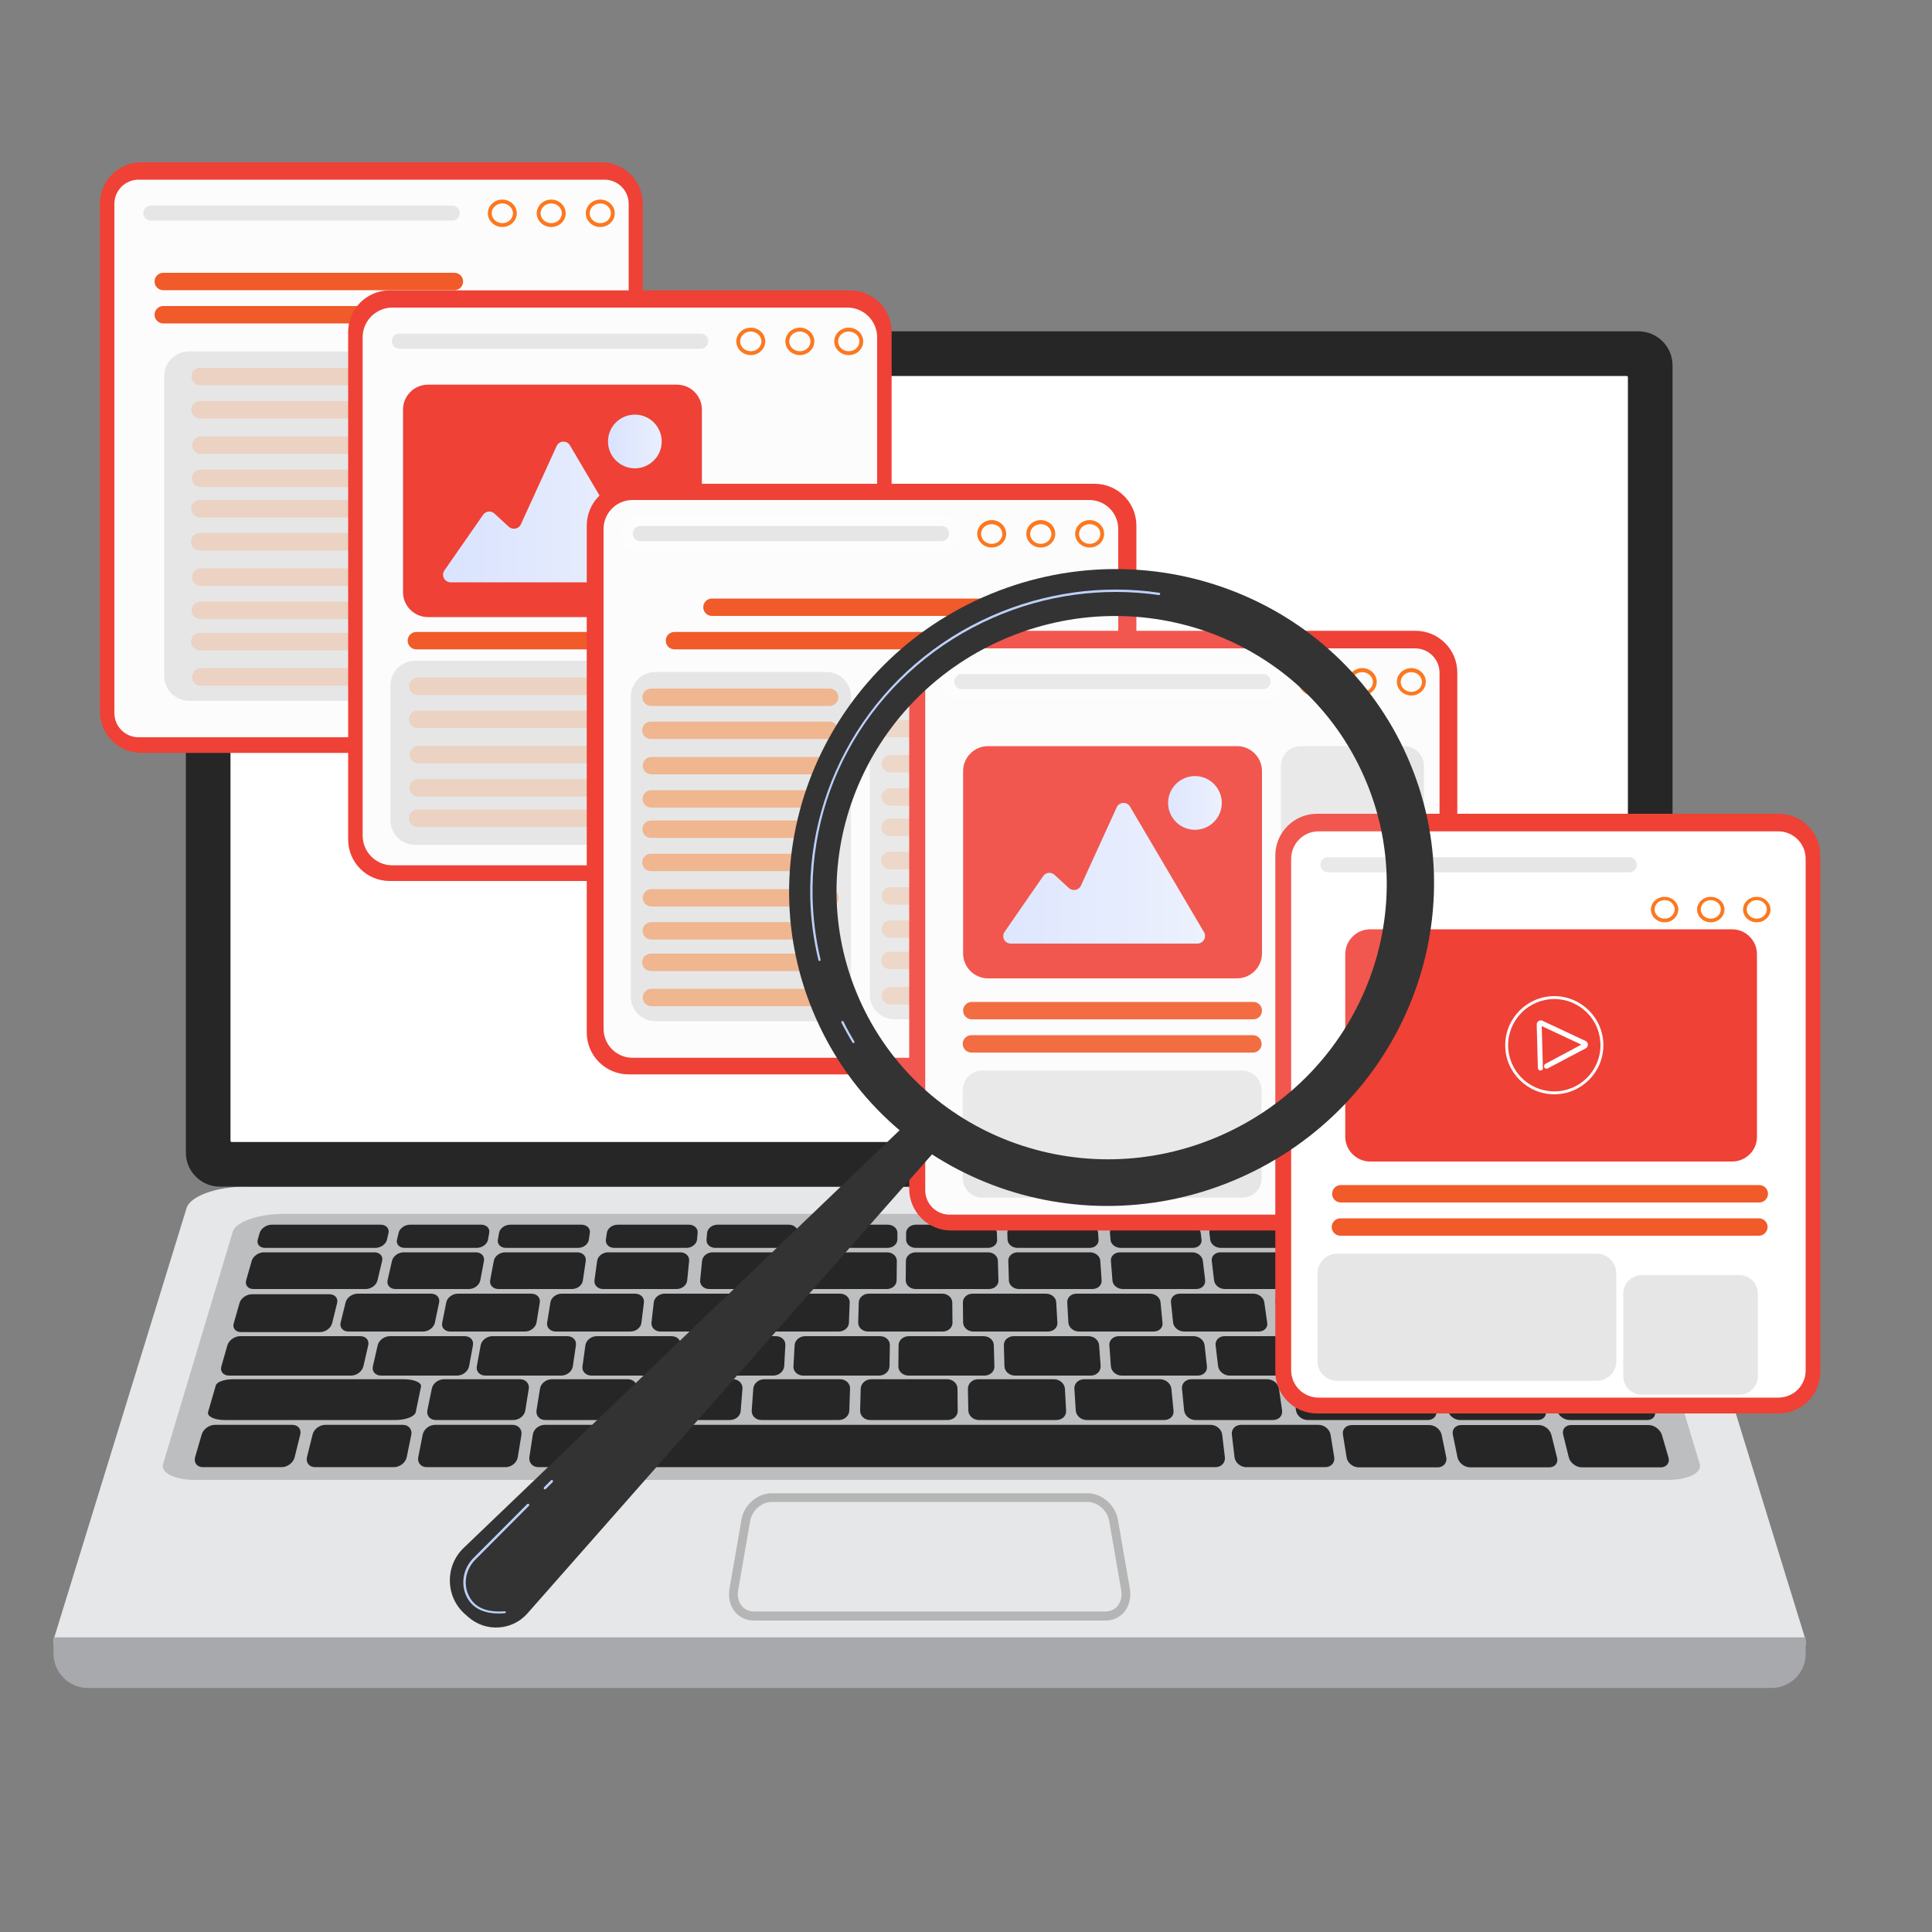 <svg width="792" height="792" viewBox="0 0 792 792" fill="none" xmlns="http://www.w3.org/2000/svg">
<rect x="0" y="0" width="792" height="792" fill="#808080" stroke="none"/>
<path d="M100.664 486.446C88.784 486.446 78.013 490.327 76.508 495.158L22.256 671.22C19.959 678.744 30.809 685.001 46.649 685.001L715.493 685.08C731.333 685.08 742.263 678.902 739.887 671.299L685.635 495.237C684.13 490.406 673.359 486.525 661.479 486.525H100.664V486.446Z" fill="#E6E7E8"/>
<path d="M95.435 504.9L66.844 600.177C65.735 603.741 71.675 606.672 79.991 606.672H683.654C691.97 606.672 697.831 603.741 696.801 600.177L667.972 504.821C666.784 500.861 657.518 497.613 647.38 497.613H116.027C105.89 497.692 96.623 500.86 95.435 504.9Z" fill="#BCBEC0"/>
<path d="M498.247 601.444H265.399C263.023 601.444 261.28 599.623 261.518 597.326L262.547 588.06C262.785 585.842 264.923 584.1 267.299 584.1H496.267C498.643 584.1 500.781 585.921 501.019 588.139L502.127 597.405C502.365 599.623 500.623 601.444 498.247 601.444Z" fill="#262626"/>
<path d="M543.229 601.444H510.916C508.54 601.444 506.322 599.623 506.085 597.326L504.976 588.06C504.738 585.842 506.401 584.1 508.777 584.1H540.536C542.912 584.1 545.051 585.921 545.447 588.139L546.952 597.405C547.268 599.623 545.685 601.444 543.229 601.444Z" fill="#262626"/>
<path d="M589.327 601.525H557.014C554.638 601.525 552.341 599.703 552.024 597.406L550.519 588.14C550.123 585.922 551.787 584.18 554.163 584.18H585.922C588.298 584.18 590.515 586.001 590.991 588.219L592.891 597.485C593.287 599.624 591.703 601.525 589.327 601.525Z" fill="#262626"/>
<path d="M635.022 601.525H602.709C600.333 601.525 597.957 599.703 597.481 597.406L595.581 588.14C595.105 585.922 596.689 584.18 598.986 584.18H630.745C633.121 584.18 635.418 586.001 635.973 588.219L638.269 597.485C638.903 599.624 637.477 601.525 635.022 601.525Z" fill="#262626"/>
<path d="M630.351 582.12H598.592C596.216 582.12 593.998 580.378 593.523 578.16L591.702 569.29C591.226 567.152 592.81 565.409 595.107 565.409H626.312C628.609 565.409 630.906 567.152 631.46 569.29L633.678 578.16C634.153 580.378 632.727 582.12 630.351 582.12Z" fill="#262626"/>
<path d="M675.257 582.12H643.498C641.122 582.12 638.825 580.378 638.271 578.16L636.053 569.29C635.499 567.152 636.924 565.409 639.3 565.409H670.505C672.802 565.409 675.178 567.152 675.811 569.29L678.425 578.16C678.979 580.378 677.633 582.12 675.257 582.12Z" fill="#262626"/>
<path d="M680.803 601.525H648.489C646.113 601.525 643.658 599.703 643.104 597.406L640.807 588.14C640.253 585.922 641.678 584.18 644.054 584.18H675.813C678.189 584.18 680.565 586.001 681.278 588.219L683.971 597.485C684.604 599.624 683.179 601.525 680.803 601.525Z" fill="#262626"/>
<path d="M670.032 563.904H638.906C636.609 563.904 634.312 562.161 633.758 560.102L631.62 551.469C631.065 549.41 632.491 547.747 634.788 547.747H665.438C667.735 547.747 670.032 549.41 670.665 551.469L673.2 560.102C673.754 562.241 672.329 563.904 670.032 563.904Z" fill="#262626"/>
<path d="M535.151 563.904H504.026C501.729 563.904 499.67 562.161 499.353 560.102L498.323 551.469C498.086 549.41 499.749 547.747 501.967 547.747H532.617C534.914 547.747 536.973 549.41 537.29 551.469L538.636 560.102C539.032 562.241 537.448 563.904 535.151 563.904Z" fill="#262626"/>
<path d="M490.958 563.904H459.833C457.536 563.904 455.556 562.161 455.397 560.102L454.764 551.469C454.606 549.41 456.348 547.747 458.645 547.747H489.295C491.592 547.747 493.572 549.41 493.81 551.469L494.76 560.102C494.998 562.241 493.334 563.904 490.958 563.904Z" fill="#262626"/>
<path d="M447.162 563.904H416.036C413.74 563.904 411.839 562.161 411.76 560.102L411.522 551.469C411.443 549.41 413.264 547.747 415.561 547.747H446.212C448.509 547.747 450.409 549.41 450.568 551.469L451.201 560.102C451.201 562.241 449.459 563.904 447.162 563.904Z" fill="#262626"/>
<path d="M403.524 563.904H372.398C370.101 563.904 368.201 562.161 368.28 560.102L368.359 551.469C368.359 549.41 370.26 547.747 372.557 547.747H403.207C405.504 547.747 407.405 549.41 407.405 551.469L407.642 560.102C407.721 562.241 405.9 563.904 403.524 563.904Z" fill="#262626"/>
<path d="M360.357 563.904H329.231C326.935 563.904 325.113 562.161 325.271 560.102L325.747 551.469C325.826 549.41 327.806 547.747 330.103 547.747H360.753C363.05 547.747 364.871 549.41 364.792 551.469L364.634 560.102C364.555 562.241 362.654 563.904 360.357 563.904Z" fill="#262626"/>
<path d="M316.957 563.904H285.831C283.534 563.904 281.792 562.161 282.03 560.102L282.901 551.469C283.138 549.41 285.118 547.747 287.415 547.747H318.066C320.362 547.747 322.105 549.41 321.946 551.469L321.471 560.102C321.234 562.241 319.333 563.904 316.957 563.904Z" fill="#262626"/>
<path d="M273.554 563.904H242.428C240.131 563.904 238.468 562.161 238.785 560.102L239.973 551.469C240.29 549.41 242.349 547.747 244.646 547.747H275.296C277.593 547.747 279.256 549.41 279.018 551.469L278.147 560.102C277.91 562.241 275.93 563.904 273.554 563.904Z" fill="#262626"/>
<path d="M230.073 563.904H198.948C196.651 563.904 195.067 562.161 195.463 560.102L197.047 551.469C197.443 549.41 199.581 547.747 201.878 547.747H232.529C234.825 547.747 236.409 549.41 236.093 551.469L234.825 560.102C234.509 562.241 232.37 563.904 230.073 563.904Z" fill="#262626"/>
<path d="M187.305 563.904H156.18C153.883 563.904 152.378 562.161 152.853 560.102L154.833 551.469C155.309 549.41 157.526 547.747 159.823 547.747H190.473C192.77 547.747 194.275 549.41 193.879 551.469L192.295 560.102C191.82 562.241 189.681 563.904 187.305 563.904Z" fill="#262626"/>
<path d="M143.903 563.904H93.849C91.552 563.904 90.127 562.161 90.76 560.102L93.215 551.469C93.849 549.41 96.146 547.747 98.443 547.747H147.705C150.002 547.747 151.427 549.41 150.952 551.469L148.972 560.102C148.418 562.241 146.2 563.904 143.903 563.904Z" fill="#262626"/>
<path d="M622.589 563.904H551.705C547.587 563.904 543.944 562.478 543.706 560.815L542.122 550.836C541.885 549.173 544.973 547.826 549.013 547.826H618.788C622.906 547.826 626.549 549.173 626.945 550.836L629.401 560.815C629.797 562.557 626.787 563.904 622.589 563.904Z" fill="#262626"/>
<path d="M659.894 528.422H629.798C627.581 528.422 625.363 526.838 624.888 524.858L622.908 516.859C622.432 514.958 623.779 513.374 625.997 513.374H655.617C657.835 513.374 660.052 514.958 660.607 516.859L662.904 524.858C663.458 526.838 662.112 528.422 659.894 528.422Z" fill="#262626"/>
<path d="M617.284 528.422H587.188C584.971 528.422 582.832 526.838 582.436 524.858L580.773 516.859C580.377 514.958 581.803 513.374 584.02 513.374H613.641C615.859 513.374 617.997 514.958 618.472 516.859L620.452 524.858C620.927 526.838 619.502 528.422 617.284 528.422Z" fill="#262626"/>
<path d="M574.355 528.422H544.259C542.042 528.422 539.983 526.838 539.666 524.858L538.319 516.859C538.003 514.958 539.507 513.374 541.725 513.374H571.346C573.564 513.374 575.623 514.958 576.019 516.859L577.603 524.858C578.078 526.838 576.652 528.422 574.355 528.422Z" fill="#262626"/>
<path d="M532.224 528.422H502.128C499.91 528.422 497.93 526.838 497.693 524.858L496.742 516.859C496.505 514.958 498.089 513.374 500.306 513.374H529.927C532.145 513.374 534.125 514.958 534.442 516.859L535.709 524.858C536.026 526.838 534.442 528.422 532.224 528.422Z" fill="#262626"/>
<path d="M490.404 528.422H460.308C458.09 528.422 456.11 526.838 456.031 524.858L455.397 516.859C455.239 514.958 456.902 513.374 459.12 513.374H488.74C490.958 513.374 492.859 514.958 493.096 516.859L494.047 524.858C494.205 526.838 492.621 528.422 490.404 528.422Z" fill="#262626"/>
<path d="M447.794 528.422H417.698C415.481 528.422 413.58 526.838 413.58 524.858L413.342 516.859C413.263 514.958 415.006 513.374 417.223 513.374H446.844C449.062 513.374 450.962 514.958 451.042 516.859L451.596 524.858C451.754 526.838 450.012 528.422 447.794 528.422Z" fill="#262626"/>
<path d="M405.424 528.422H375.328C373.111 528.422 371.289 526.838 371.289 524.858L371.368 516.859C371.368 514.958 373.19 513.374 375.407 513.374H405.028C407.246 513.374 409.067 514.958 409.067 516.859L409.305 524.858C409.384 526.838 407.642 528.422 405.424 528.422Z" fill="#262626"/>
<path d="M363.526 528.422H333.43C331.213 528.422 329.47 526.838 329.549 524.858L329.945 516.859C330.025 514.958 331.925 513.374 334.064 513.374H363.685C365.902 513.374 367.645 514.958 367.645 516.859L367.566 524.858C367.566 526.838 365.744 528.422 363.526 528.422Z" fill="#262626"/>
<path d="M320.837 528.422H290.741C288.523 528.422 286.86 526.838 287.018 524.858L287.81 516.859C287.969 514.958 289.949 513.374 292.087 513.374H321.708C323.925 513.374 325.589 514.958 325.509 516.859L325.034 524.858C324.955 526.838 323.054 528.422 320.837 528.422Z" fill="#262626"/>
<path d="M277.355 528.422H247.259C245.042 528.422 243.458 526.838 243.695 524.858L244.804 516.859C245.042 514.958 247.101 513.374 249.239 513.374H278.86C281.078 513.374 282.662 514.958 282.503 516.859L281.711 524.858C281.553 526.838 279.573 528.422 277.355 528.422Z" fill="#262626"/>
<path d="M234.43 528.422H204.334C202.117 528.422 200.612 526.838 200.929 524.858L202.434 516.859C202.75 514.958 204.889 513.374 207.027 513.374H236.648C238.866 513.374 240.37 514.958 240.133 516.859L238.945 524.858C238.707 526.838 236.727 528.422 234.43 528.422Z" fill="#262626"/>
<path d="M192.218 528.422H162.122C159.904 528.422 158.479 526.838 158.875 524.858L160.696 516.859C161.171 514.958 163.231 513.374 165.448 513.374H195.069C197.287 513.374 198.712 514.958 198.395 516.859L196.891 524.858C196.495 526.838 194.435 528.422 192.218 528.422Z" fill="#262626"/>
<path d="M149.923 528.422H103.908C101.69 528.422 100.344 526.838 100.898 524.858L103.195 516.859C103.749 514.958 105.967 513.374 108.185 513.374H153.487C155.705 513.374 157.13 514.958 156.655 516.859L154.754 524.858C154.279 526.838 152.141 528.422 149.923 528.422Z" fill="#262626"/>
<path d="M664.884 545.846H634.313C632.016 545.846 629.798 544.183 629.244 542.203L627.185 533.887C626.71 531.907 628.056 530.323 630.353 530.323H660.449C662.666 530.323 664.963 531.907 665.518 533.887L667.894 542.203C668.527 544.183 667.102 545.846 664.884 545.846Z" fill="#262626"/>
<path d="M559.308 545.846H528.737C526.44 545.846 524.381 544.183 524.064 542.203L522.876 533.887C522.56 531.907 524.143 530.323 526.361 530.323H556.457C558.675 530.323 560.813 531.907 561.13 533.887L562.635 542.203C563.11 544.183 561.526 545.846 559.308 545.846Z" fill="#262626"/>
<path d="M515.987 545.846H485.416C483.119 545.846 481.139 544.183 480.902 542.203L480.03 533.887C479.793 531.907 481.456 530.323 483.674 530.323H513.77C515.987 530.323 518.046 531.907 518.284 533.887L519.472 542.203C519.868 544.183 518.205 545.846 515.987 545.846Z" fill="#262626"/>
<path d="M472.901 545.846H442.33C440.033 545.846 438.132 544.183 437.974 542.203L437.499 533.887C437.42 531.907 439.083 530.323 441.3 530.323H471.396C473.614 530.323 475.594 531.907 475.752 533.887L476.544 542.203C476.861 544.183 475.198 545.846 472.901 545.846Z" fill="#262626"/>
<path d="M429.578 545.846H399.007C396.71 545.846 394.889 544.183 394.81 542.203L394.73 533.887C394.73 531.907 396.473 530.323 398.69 530.323H428.786C431.004 530.323 432.905 531.907 432.984 533.887L433.459 542.203C433.618 544.183 431.875 545.846 429.578 545.846Z" fill="#262626"/>
<path d="M386.415 545.846H355.844C353.547 545.846 351.805 544.183 351.805 542.203L352.042 533.887C352.121 531.907 353.943 530.323 356.161 530.323H386.257C388.474 530.323 390.296 531.907 390.375 533.887L390.454 542.203C390.533 544.183 388.712 545.846 386.415 545.846Z" fill="#262626"/>
<path d="M343.806 545.846H313.235C310.938 545.846 309.275 544.183 309.354 542.203L309.988 533.887C310.146 531.907 312.047 530.323 314.265 530.323H344.361C346.578 530.323 348.321 531.907 348.321 533.887L348.004 542.203C348.004 544.183 346.103 545.846 343.806 545.846Z" fill="#262626"/>
<path d="M301.355 545.846H270.784C268.487 545.846 266.903 544.183 267.062 542.203L268.012 533.887C268.25 531.907 270.23 530.323 272.447 530.323H302.543C304.761 530.323 306.503 531.907 306.345 533.887L305.711 542.203C305.553 544.183 303.573 545.846 301.355 545.846Z" fill="#262626"/>
<path d="M258.429 545.846H227.858C225.561 545.846 223.977 544.183 224.294 542.203L225.641 533.887C225.957 531.907 228.017 530.323 230.234 530.323H260.33C262.548 530.323 264.211 531.907 263.973 533.887L262.944 542.203C262.785 544.183 260.726 545.846 258.429 545.846Z" fill="#262626"/>
<path d="M215.185 545.846H184.613C182.317 545.846 180.812 544.183 181.287 542.203L182.95 533.887C183.346 531.907 185.485 530.323 187.702 530.323H217.798C220.016 530.323 221.6 531.907 221.283 533.887L219.937 542.203C219.541 544.183 217.481 545.846 215.185 545.846Z" fill="#262626"/>
<path d="M173.445 545.846H142.874C140.577 545.846 139.151 544.183 139.626 542.203L141.686 533.887C142.161 531.907 144.378 530.323 146.596 530.323H176.692C178.91 530.323 180.414 531.907 180.018 533.887L178.276 542.203C177.88 544.183 175.662 545.846 173.445 545.846Z" fill="#262626"/>
<path d="M131.156 546.084H98.842C96.545 546.084 95.199 544.421 95.832 542.441L98.208 534.125C98.763 532.145 101.06 530.561 103.277 530.561H135.036C137.254 530.561 138.68 532.145 138.204 534.125L136.145 542.441C135.67 544.421 133.452 546.084 131.156 546.084Z" fill="#262626"/>
<path d="M621.56 545.846H572.377C570.08 545.846 567.942 544.183 567.546 542.203L565.962 533.887C565.566 531.907 567.071 530.323 569.288 530.323H617.679C619.897 530.323 622.115 531.907 622.59 533.887L624.649 542.203C625.283 544.183 623.778 545.846 621.56 545.846Z" fill="#262626"/>
<path d="M655.064 511.553H625.522C623.304 511.553 621.166 510.048 620.691 508.147L619.978 505.454C619.503 503.554 620.849 502.049 623.067 502.049H652.292C654.43 502.049 656.648 503.554 657.202 505.454L657.994 508.147C658.548 510.048 657.202 511.553 655.064 511.553Z" fill="#262626"/>
<path d="M613.245 511.553H583.703C581.486 511.553 579.426 510.048 579.03 508.147L578.476 505.454C578.08 503.554 579.506 502.049 581.723 502.049H610.948C613.087 502.049 615.225 503.554 615.7 505.454L616.334 508.147C616.809 510.048 615.383 511.553 613.245 511.553Z" fill="#262626"/>
<path d="M571.03 511.553H541.489C539.271 511.553 537.291 510.048 536.974 508.147L536.499 505.454C536.182 503.554 537.687 502.049 539.905 502.049H569.129C571.268 502.049 573.327 503.554 573.723 505.454L574.277 508.147C574.673 510.048 573.248 511.553 571.03 511.553Z" fill="#262626"/>
<path d="M530.004 511.553H500.462C498.244 511.553 496.344 510.048 496.106 508.147L495.789 505.454C495.552 503.554 497.136 502.049 499.274 502.049H528.499C530.637 502.049 532.697 503.554 532.934 505.454L533.33 508.147C533.726 510.048 532.221 511.553 530.004 511.553Z" fill="#262626"/>
<path d="M488.979 511.553H459.438C457.22 511.553 455.319 510.048 455.24 508.147L455.003 505.454C454.844 503.554 456.507 502.049 458.646 502.049H487.871C490.009 502.049 491.989 503.554 492.227 505.454L492.543 508.147C492.781 510.048 491.197 511.553 488.979 511.553Z" fill="#262626"/>
<path d="M446.687 511.553H417.145C414.928 511.553 413.106 510.048 413.027 508.147L412.948 505.454C412.869 503.554 414.611 502.049 416.749 502.049H445.974C448.113 502.049 450.013 503.554 450.172 505.454L450.33 508.147C450.489 510.048 448.825 511.553 446.687 511.553Z" fill="#262626"/>
<path d="M404.947 511.553H375.405C373.188 511.553 371.445 510.048 371.445 508.147V505.454C371.445 503.554 373.267 502.049 375.405 502.049H404.63C406.769 502.049 408.59 503.554 408.669 505.454L408.749 508.147C408.907 510.048 407.165 511.553 404.947 511.553Z" fill="#262626"/>
<path d="M363.842 511.553H334.3C332.083 511.553 330.42 510.048 330.499 508.147L330.657 505.454C330.736 503.554 332.558 502.049 334.776 502.049H364C366.139 502.049 367.881 503.554 367.881 505.454V508.147C367.802 510.048 366.06 511.553 363.842 511.553Z" fill="#262626"/>
<path d="M322.817 511.553H293.275C291.058 511.553 289.474 510.048 289.632 508.147L289.87 505.454C290.028 503.554 291.929 502.049 294.146 502.049H323.371C325.51 502.049 327.252 503.554 327.094 505.454L326.935 508.147C326.856 510.048 325.034 511.553 322.817 511.553Z" fill="#262626"/>
<path d="M281.395 511.553H251.853C249.636 511.553 248.131 510.048 248.368 508.147L248.764 505.454C249.002 503.554 250.982 502.049 253.2 502.049H282.424C284.563 502.049 286.226 503.554 285.988 505.454L285.751 508.147C285.513 510.048 283.612 511.553 281.395 511.553Z" fill="#262626"/>
<path d="M236.967 511.553H207.425C205.207 511.553 203.782 510.048 204.099 508.147L204.574 505.454C204.891 503.554 206.95 502.049 209.167 502.049H238.392C240.531 502.049 242.115 503.554 241.798 505.454L241.402 508.147C241.164 510.048 239.184 511.553 236.967 511.553Z" fill="#262626"/>
<path d="M195.465 511.553H165.923C163.706 511.553 162.28 510.048 162.755 508.147L163.389 505.454C163.785 503.554 165.923 502.049 168.062 502.049H197.287C199.425 502.049 200.93 503.554 200.534 505.454L200.059 508.147C199.742 510.048 197.603 511.553 195.465 511.553Z" fill="#262626"/>
<path d="M153.883 511.553H108.66C106.442 511.553 105.175 510.048 105.65 508.147L106.442 505.454C106.996 503.554 109.214 502.049 111.352 502.049H156.1C158.239 502.049 159.664 503.554 159.268 505.454L158.635 508.147C158.239 510.048 156.1 511.553 153.883 511.553Z" fill="#262626"/>
<path d="M115.472 601.444H83.158C80.782 601.444 79.357 599.623 79.99 597.326L82.683 588.06C83.317 585.842 85.772 584.1 88.069 584.1H119.828C122.204 584.1 123.63 585.921 123.075 588.139L120.778 597.405C120.224 599.623 117.848 601.444 115.472 601.444Z" fill="#262626"/>
<path d="M165.683 565.409H110.164H95.354C91.948 565.409 88.859 566.518 88.463 567.944L85.295 578.873C84.82 580.616 87.83 582.12 92.027 582.12H116.975H162.119C166.317 582.12 170.039 580.695 170.435 578.873L172.574 568.498C172.97 566.835 169.881 565.409 165.683 565.409Z" fill="#262626"/>
<path d="M210.432 582.12H178.673C176.297 582.12 174.792 580.378 175.188 578.16L177.01 569.29C177.406 567.152 179.623 565.409 181.999 565.409H213.204C215.501 565.409 217.085 567.152 216.768 569.29L215.343 578.16C215.026 580.378 212.808 582.12 210.432 582.12Z" fill="#262626"/>
<path d="M255.337 582.12H223.578C221.202 582.12 219.618 580.378 219.935 578.16L221.36 569.29C221.677 567.152 223.816 565.409 226.192 565.409H257.396C259.693 565.409 261.356 567.152 261.119 569.29L260.089 578.16C259.852 580.378 257.713 582.12 255.337 582.12Z" fill="#262626"/>
<path d="M299.216 582.12H267.457C265.081 582.12 263.418 580.378 263.655 578.16L264.685 569.29C264.923 567.152 266.982 565.409 269.279 565.409H300.483C302.78 565.409 304.523 567.152 304.364 569.29L303.651 578.16C303.651 580.378 301.592 582.12 299.216 582.12Z" fill="#262626"/>
<path d="M343.885 582.12H312.126C309.75 582.12 308.008 580.378 308.166 578.16L308.8 569.29C308.958 567.152 310.938 565.409 313.235 565.409H344.44C346.737 565.409 348.558 567.152 348.479 569.29L348.162 578.16C348.162 580.378 346.182 582.12 343.885 582.12Z" fill="#262626"/>
<path d="M388.474 582.12H356.715C354.339 582.12 352.517 580.378 352.596 578.16L352.834 569.29C352.913 567.152 354.814 565.409 357.111 565.409H388.315C390.612 565.409 392.513 567.152 392.513 569.29L392.592 578.16C392.751 580.378 390.85 582.12 388.474 582.12Z" fill="#262626"/>
<path d="M433.063 582.12H401.303C398.927 582.12 397.027 580.378 396.947 578.16L396.789 569.29C396.789 567.152 398.611 565.409 400.907 565.409H432.112C434.409 565.409 436.389 567.152 436.547 569.29L437.023 578.16C437.26 580.378 435.439 582.12 433.063 582.12Z" fill="#262626"/>
<path d="M477.259 582.12H445.5C443.124 582.12 441.144 580.378 440.986 578.16L440.431 569.29C440.273 567.152 442.095 565.409 444.391 565.409H475.596C477.893 565.409 479.952 567.152 480.19 569.29L481.061 578.16C481.378 580.378 479.635 582.12 477.259 582.12Z" fill="#262626"/>
<path d="M521.848 582.12H490.089C487.713 582.12 485.654 580.378 485.416 578.16L484.545 569.29C484.308 567.152 486.05 565.409 488.347 565.409H519.552C521.848 565.409 523.987 567.152 524.304 569.29L525.571 578.16C525.888 580.378 524.224 582.12 521.848 582.12Z" fill="#262626"/>
<path d="M585.285 582.12H536.102C533.726 582.12 531.588 580.378 531.271 578.16L530.004 569.29C529.687 567.152 531.35 565.409 533.647 565.409H582.038C584.335 565.409 586.552 567.152 587.028 569.29L588.849 578.16C589.166 580.378 587.661 582.12 585.285 582.12Z" fill="#262626"/>
<path d="M161.486 601.444H129.172C126.796 601.444 125.291 599.623 125.845 597.326L128.142 588.06C128.697 585.842 130.993 584.1 133.369 584.1H165.129C167.505 584.1 169.009 585.921 168.613 588.139L166.713 597.405C166.238 599.623 163.861 601.444 161.486 601.444Z" fill="#262626"/>
<path d="M207.266 601.444H174.952C172.576 601.444 170.992 599.623 171.467 597.326L173.289 588.06C173.764 585.842 175.982 584.1 178.358 584.1H210.117C212.493 584.1 214.077 585.921 213.76 588.139L212.255 597.405C211.859 599.623 209.642 601.444 207.266 601.444Z" fill="#262626"/>
<path d="M253.043 601.444H220.73C218.354 601.444 216.691 599.623 217.007 597.326L218.433 588.06C218.75 585.842 220.967 584.1 223.343 584.1H255.103C257.479 584.1 259.142 585.921 258.904 588.139L257.795 597.405C257.558 599.623 255.419 601.444 253.043 601.444Z" fill="#262626"/>
<path d="M726.184 691.97H36.035C28.273 691.97 21.938 685.634 21.938 677.873V671.22H740.202V677.873C740.281 685.634 733.946 691.97 726.184 691.97Z" fill="#A7A9AC"/>
<path d="M453.184 662.508H309.04C303.416 662.508 299.773 657.518 300.803 651.499L305.713 623.224C306.584 618.076 311.416 613.958 316.405 613.958H445.739C450.728 613.958 455.56 618.076 456.431 623.224L461.341 651.499C462.45 657.518 458.728 662.508 453.184 662.508Z" fill="#E6E7E8"/>
<path d="M453.183 664.329H309.039C306.029 664.329 303.257 663.062 301.357 660.845C299.218 658.31 298.426 654.825 299.06 651.182L303.97 622.908C305 616.889 310.465 612.137 316.405 612.137H445.738C451.678 612.137 457.143 616.889 458.252 622.908L463.162 651.182C463.796 654.825 462.925 658.31 460.865 660.845C458.965 663.062 456.193 664.329 453.183 664.329ZM316.405 615.701C312.207 615.701 308.247 619.186 307.534 623.462L302.624 651.737C302.149 654.271 302.703 656.726 304.129 658.389C305.317 659.815 307.059 660.607 309.039 660.607H453.183C455.163 660.607 456.905 659.815 458.093 658.389C459.519 656.726 460.073 654.271 459.598 651.737L454.688 623.462C453.975 619.186 449.936 615.701 445.817 615.701H316.405Z" fill="#B5B5B5"/>
<path d="M76.191 472.507V149.767C76.191 142.085 82.448 135.828 90.131 135.828H671.696C679.379 135.828 685.635 142.085 685.635 149.767V472.507C685.635 480.19 679.379 486.447 671.696 486.447H90.131C82.448 486.447 76.191 480.19 76.191 472.507Z" fill="#262626"/>
<path d="M94.484 467.676V154.598C94.484 154.361 94.722 154.123 94.96 154.123H666.863C667.1 154.123 667.338 154.361 667.338 154.598V467.676C667.338 467.913 667.1 468.151 666.863 468.151H94.96C94.722 468.151 94.484 467.913 94.484 467.676Z" fill="white"/>
<path d="M246.469 308.643H57.973C48.548 308.643 40.945 301.04 40.945 291.615V83.556C40.945 74.132 48.548 66.528 57.973 66.528H246.469C255.894 66.528 263.497 74.132 263.497 83.556V291.615C263.497 300.96 255.894 308.643 246.469 308.643Z" fill="url(#paint0_linear)"/>
<path d="M247.817 302.227H56.787C51.322 302.227 46.887 297.792 46.887 292.327V83.556C46.887 78.091 51.322 73.656 56.787 73.656H247.817C253.282 73.656 257.717 78.091 257.717 83.556V292.248C257.717 297.792 253.282 302.227 247.817 302.227Z" fill="#FCFCFC"/>
<path d="M205.92 93.06C202.673 93.06 199.98 90.525 199.98 87.437C199.98 84.348 202.673 81.814 205.92 81.814C209.168 81.814 211.86 84.348 211.86 87.437C211.86 90.525 209.168 93.06 205.92 93.06ZM205.92 83.397C203.465 83.397 201.564 85.219 201.564 87.437C201.564 89.654 203.544 91.476 205.92 91.476C208.376 91.476 210.276 89.654 210.276 87.437C210.276 85.219 208.296 83.397 205.92 83.397Z" fill="url(#paint1_linear)"/>
<path d="M225.96 93.06C222.712 93.06 220.02 90.525 220.02 87.437C220.02 84.348 222.712 81.814 225.96 81.814C229.207 81.814 231.9 84.348 231.9 87.437C231.9 90.525 229.286 93.06 225.96 93.06ZM225.96 83.397C223.504 83.397 221.604 85.219 221.604 87.437C221.604 89.654 223.584 91.476 225.96 91.476C228.415 91.476 230.316 89.654 230.316 87.437C230.316 85.219 228.415 83.397 225.96 83.397Z" fill="url(#paint2_linear)"/>
<path d="M246.077 93.06C242.83 93.06 240.137 90.525 240.137 87.437C240.137 84.348 242.83 81.814 246.077 81.814C249.324 81.814 252.017 84.348 252.017 87.437C252.017 90.525 249.324 93.06 246.077 93.06ZM246.077 83.397C243.622 83.397 241.721 85.219 241.721 87.437C241.721 89.654 243.701 91.476 246.077 91.476C248.532 91.476 250.433 89.654 250.433 87.437C250.433 85.219 248.532 83.397 246.077 83.397Z" fill="url(#paint3_linear)"/>
<path d="M185.406 90.446H61.854C60.191 90.446 58.766 89.1 58.766 87.357C58.766 85.694 60.112 84.269 61.854 84.269H185.406C187.07 84.269 188.495 85.615 188.495 87.357C188.416 89.1 187.07 90.446 185.406 90.446Z" fill="#E6E6E6"/>
<path d="M238.471 132.581H66.923C64.943 132.581 63.359 130.997 63.359 129.017C63.359 127.037 64.943 125.453 66.923 125.453H238.471C240.451 125.453 242.035 127.037 242.035 129.017C242.035 130.997 240.371 132.581 238.471 132.581Z" fill="#F15A29"/>
<path d="M186.278 118.958H66.923C64.943 118.958 63.359 117.374 63.359 115.394C63.359 113.414 64.943 111.83 66.923 111.83H186.278C188.258 111.83 189.842 113.414 189.842 115.394C189.842 117.374 188.258 118.958 186.278 118.958Z" fill="#F15A29"/>
<path d="M228.73 287.258H77.458C71.835 287.258 67.32 282.744 67.32 277.12V154.202C67.32 148.579 71.835 144.064 77.458 144.064H228.73C234.353 144.064 238.868 148.579 238.868 154.202V277.12C238.788 282.744 234.274 287.258 228.73 287.258Z" fill="#E6E6E6"/>
<g opacity="0.43">
<path opacity="0.43" d="M223.583 157.925H82.052C80.072 157.925 78.488 156.341 78.488 154.361C78.488 152.381 80.072 150.797 82.052 150.797H223.583C225.563 150.797 227.147 152.381 227.147 154.361C227.147 156.341 225.563 157.925 223.583 157.925Z" fill="url(#paint4_linear)"/>
<path opacity="0.43" d="M223.421 171.547H81.97C79.99 171.547 78.406 169.963 78.406 167.983C78.406 166.003 79.99 164.419 81.97 164.419H223.501C225.481 164.419 227.065 166.003 227.065 167.983C226.985 169.963 225.401 171.547 223.421 171.547Z" fill="url(#paint5_linear)"/>
<path opacity="0.43" d="M223.82 186.041H82.369C80.389 186.041 78.805 184.457 78.805 182.477C78.805 180.497 80.389 178.913 82.369 178.913H223.899C225.879 178.913 227.463 180.497 227.463 182.477C227.384 184.457 225.8 186.041 223.82 186.041Z" fill="url(#paint6_linear)"/>
<path opacity="0.43" d="M223.739 199.663H82.209C80.228 199.663 78.644 198.079 78.644 196.099C78.644 194.119 80.228 192.535 82.209 192.535H223.739C225.719 192.535 227.303 194.119 227.303 196.099C227.303 198 225.719 199.663 223.739 199.663Z" fill="url(#paint7_linear)"/>
<path opacity="0.43" d="M223.501 212.098H81.97C79.99 212.098 78.406 210.514 78.406 208.534C78.406 206.554 79.99 204.97 81.97 204.97H223.501C225.481 204.97 227.065 206.554 227.065 208.534C227.065 210.514 225.481 212.098 223.501 212.098Z" fill="url(#paint8_linear)"/>
<path opacity="0.43" d="M223.343 225.641H81.892C79.912 225.641 78.328 224.057 78.328 222.077C78.328 220.097 79.912 218.513 81.892 218.513H223.343C225.323 218.513 226.907 220.097 226.907 222.077C226.907 224.057 225.323 225.641 223.343 225.641Z" fill="url(#paint9_linear)"/>
<path opacity="0.43" d="M223.817 240.135H82.287C80.307 240.135 78.723 238.551 78.723 236.571C78.723 234.591 80.307 233.007 82.287 233.007H223.817C225.797 233.007 227.381 234.591 227.381 236.571C227.381 238.551 225.718 240.135 223.817 240.135Z" fill="url(#paint10_linear)"/>
<path opacity="0.43" d="M223.661 253.757H82.13C80.15 253.757 78.566 252.173 78.566 250.193C78.566 248.213 80.15 246.629 82.13 246.629H223.661C225.641 246.629 227.225 248.213 227.225 250.193C227.225 252.173 225.641 253.757 223.661 253.757Z" fill="url(#paint11_linear)"/>
<path opacity="0.43" d="M223.343 266.587H81.892C79.912 266.587 78.328 265.003 78.328 263.023C78.328 261.043 79.912 259.459 81.892 259.459H223.343C225.323 259.459 226.907 261.043 226.907 263.023C226.907 265.003 225.323 266.587 223.343 266.587Z" fill="url(#paint12_linear)"/>
<path opacity="0.43" d="M223.817 281.081H82.287C80.307 281.081 78.723 279.497 78.723 277.517C78.723 275.537 80.307 273.953 82.287 273.953H223.817C225.797 273.953 227.381 275.537 227.381 277.517C227.381 279.497 225.718 281.081 223.817 281.081Z" fill="url(#paint13_linear)"/>
</g>
<path d="M348.56 361.152H159.747C150.322 361.152 142.719 353.548 142.719 344.124V136.065C142.719 126.64 150.322 119.037 159.747 119.037H348.48C357.905 119.037 365.508 126.64 365.508 136.065V344.044C365.588 353.469 357.984 361.152 348.56 361.152Z" fill="url(#paint14_linear)"/>
<path d="M347.452 354.736H160.857C154.125 354.736 148.66 349.272 148.66 342.54V138.283C148.66 131.551 154.125 126.086 160.857 126.086H347.373C354.105 126.086 359.57 131.551 359.57 138.283V342.54C359.57 349.272 354.105 354.736 347.452 354.736Z" fill="#FCFCFC"/>
<path d="M307.772 145.57C304.525 145.57 301.832 143.035 301.832 139.946C301.832 136.858 304.525 134.323 307.772 134.323C311.019 134.323 313.712 136.858 313.712 139.946C313.712 143.035 311.019 145.57 307.772 145.57ZM307.772 135.907C305.317 135.907 303.416 137.729 303.416 139.946C303.416 142.164 305.396 143.986 307.772 143.986C310.227 143.986 312.128 142.164 312.128 139.946C312.128 137.729 310.148 135.907 307.772 135.907Z" fill="url(#paint15_linear)"/>
<path d="M327.889 145.57C324.642 145.57 321.949 143.035 321.949 139.946C321.949 136.858 324.642 134.323 327.889 134.323C331.136 134.323 333.829 136.858 333.829 139.946C333.829 143.035 331.136 145.57 327.889 145.57ZM327.889 135.907C325.434 135.907 323.533 137.729 323.533 139.946C323.533 142.164 325.513 143.986 327.889 143.986C330.344 143.986 332.245 142.164 332.245 139.946C332.245 137.729 330.265 135.907 327.889 135.907Z" fill="url(#paint16_linear)"/>
<path d="M347.928 145.57C344.681 145.57 341.988 143.035 341.988 139.946C341.988 136.858 344.681 134.323 347.928 134.323C351.176 134.323 353.868 136.858 353.868 139.946C353.868 143.035 351.255 145.57 347.928 145.57ZM347.928 135.907C345.473 135.907 343.572 137.729 343.572 139.946C343.572 142.164 345.552 143.986 347.928 143.986C350.384 143.986 352.284 142.164 352.284 139.946C352.364 137.729 350.384 135.907 347.928 135.907Z" fill="url(#paint17_linear)"/>
<path d="M287.258 142.956H163.706C162.043 142.956 160.617 141.61 160.617 139.867C160.617 138.125 161.964 136.778 163.706 136.778H287.258C288.921 136.778 290.347 138.125 290.347 139.867C290.268 141.61 288.921 142.956 287.258 142.956Z" fill="#E6E6E6"/>
<path d="M282.347 346.342H170.2C164.577 346.342 160.062 341.827 160.062 336.204V281.002C160.062 275.379 164.577 270.864 170.2 270.864H282.347C287.971 270.864 292.485 275.379 292.485 281.002V336.204C292.485 341.827 287.971 346.342 282.347 346.342Z" fill="#E6E6E6"/>
<g opacity="0.43">
<path opacity="0.43" d="M285.517 284.883H171.31C169.33 284.883 167.746 283.299 167.746 281.319C167.746 279.339 169.33 277.755 171.31 277.755H285.517C287.497 277.755 289.081 279.339 289.081 281.319C289.081 283.299 287.497 284.883 285.517 284.883Z" fill="url(#paint18_linear)"/>
<path opacity="0.43" d="M285.438 298.426H171.232C169.252 298.426 167.668 296.842 167.668 294.862C167.668 292.882 169.252 291.298 171.232 291.298H285.438C287.418 291.298 289.002 292.882 289.002 294.862C289.002 296.842 287.339 298.426 285.438 298.426Z" fill="url(#paint19_linear)"/>
<path opacity="0.43" d="M285.755 312.92H171.548C169.568 312.92 167.984 311.336 167.984 309.356C167.984 307.376 169.568 305.792 171.548 305.792H285.755C287.735 305.792 289.319 307.376 289.319 309.356C289.319 311.336 287.735 312.92 285.755 312.92Z" fill="url(#paint20_linear)"/>
<path opacity="0.43" d="M285.597 326.542H171.47C169.49 326.542 167.906 324.958 167.906 322.978C167.906 320.998 169.49 319.414 171.47 319.414H285.677C287.657 319.414 289.241 320.998 289.241 322.978C289.161 324.958 287.577 326.542 285.597 326.542Z" fill="url(#paint21_linear)"/>
<path opacity="0.43" d="M285.438 338.977H171.232C169.252 338.977 167.668 337.393 167.668 335.413C167.668 333.433 169.252 331.849 171.232 331.849H285.438C287.418 331.849 289.002 333.433 289.002 335.413C289.002 337.393 287.418 338.977 285.438 338.977Z" fill="url(#paint22_linear)"/>
</g>
<path d="M344.678 346.342H305.078C300.643 346.342 297 342.699 297 338.264V248.134C297 243.699 300.643 240.056 305.078 240.056H344.678C349.114 240.056 352.757 243.699 352.757 248.134V338.264C352.757 342.778 349.114 346.342 344.678 346.342Z" fill="#BDD0FB"/>
<path d="M284.171 266.191H170.677C168.697 266.191 167.113 264.607 167.113 262.627C167.113 260.647 168.697 259.063 170.677 259.063H284.171C286.151 259.063 287.735 260.647 287.735 262.627C287.735 264.607 286.151 266.191 284.171 266.191Z" fill="#F15A29"/>
<path d="M277.517 252.965H175.428C169.805 252.965 165.211 248.371 165.211 242.748V167.904C165.211 162.281 169.805 157.688 175.428 157.688H277.517C283.14 157.688 287.733 162.281 287.733 167.904V242.669C287.733 248.371 283.14 252.965 277.517 252.965Z" fill="url(#paint23_linear)"/>
<path d="M184.772 238.709H261.279C263.655 238.709 265.16 236.096 263.972 234.036L233.638 182.556C232.371 180.418 229.203 180.576 228.173 182.873L213.521 214.949C212.65 216.85 210.195 217.325 208.611 215.979L202.671 210.514C201.324 209.247 199.107 209.484 198.077 210.989L182.158 233.878C180.812 235.937 182.237 238.709 184.772 238.709Z" fill="url(#paint24_linear)"/>
<path d="M260.251 191.981C266.331 191.981 271.26 187.053 271.26 180.973C271.26 174.893 266.331 169.964 260.251 169.964C254.171 169.964 249.242 174.893 249.242 180.973C249.242 187.053 254.171 191.981 260.251 191.981Z" fill="url(#paint25_linear)"/>
<path d="M448.669 440.431H257.718C248.214 440.431 240.531 432.748 240.531 423.244V215.503C240.531 205.999 248.214 198.316 257.718 198.316H448.669C458.173 198.316 465.855 205.999 465.855 215.503V423.324C465.776 432.748 458.094 440.431 448.669 440.431Z" fill="url(#paint26_linear)"/>
<path d="M446.531 433.62H259.302C252.728 433.62 247.422 428.314 247.422 421.74V216.85C247.422 210.276 252.728 204.97 259.302 204.97H446.531C453.104 204.97 458.411 210.276 458.411 216.85V421.74C458.331 428.314 453.025 433.62 446.531 433.62Z" fill="#FCFCFC"/>
<path opacity="0.43" d="M387.048 225.957H261.2C257.556 225.957 254.547 222.948 254.547 219.305V218.117C254.547 214.473 257.556 211.464 261.2 211.464H387.048C390.692 211.464 393.701 214.473 393.701 218.117V219.305C393.701 222.948 390.771 225.957 387.048 225.957Z" fill="white"/>
<path d="M406.534 224.452C403.287 224.452 400.594 221.918 400.594 218.829C400.594 215.74 403.287 213.206 406.534 213.206C409.781 213.206 412.474 215.74 412.474 218.829C412.474 221.918 409.781 224.452 406.534 224.452ZM406.534 214.869C404.079 214.869 402.178 216.691 402.178 218.908C402.178 221.126 404.158 222.948 406.534 222.948C408.989 222.948 410.89 221.126 410.89 218.908C410.89 216.691 408.91 214.869 406.534 214.869Z" fill="url(#paint27_linear)"/>
<path d="M426.651 224.452C423.404 224.452 420.711 221.918 420.711 218.829C420.711 215.74 423.404 213.206 426.651 213.206C429.898 213.206 432.591 215.74 432.591 218.829C432.591 221.918 429.898 224.452 426.651 224.452ZM426.651 214.869C424.196 214.869 422.295 216.691 422.295 218.908C422.295 221.126 424.275 222.948 426.651 222.948C429.106 222.948 431.007 221.126 431.007 218.908C431.007 216.691 429.027 214.869 426.651 214.869Z" fill="url(#paint28_linear)"/>
<path d="M446.69 224.452C443.443 224.452 440.75 221.918 440.75 218.829C440.75 215.74 443.443 213.206 446.69 213.206C449.937 213.206 452.63 215.74 452.63 218.829C452.63 221.918 450.016 224.452 446.69 224.452ZM446.69 214.869C444.235 214.869 442.334 216.691 442.334 218.908C442.334 221.126 444.314 222.948 446.69 222.948C449.066 222.948 451.046 221.126 451.046 218.908C451.125 216.691 449.145 214.869 446.69 214.869Z" fill="url(#paint29_linear)"/>
<path d="M386.02 221.839H262.468C260.805 221.839 259.379 220.492 259.379 218.75C259.379 217.087 260.725 215.661 262.468 215.661H386.02C387.683 215.661 389.109 217.008 389.109 218.75C389.029 220.492 387.683 221.839 386.02 221.839Z" fill="#E6E6E6"/>
<path d="M429.263 266.191H276.486C274.506 266.191 272.922 264.607 272.922 262.627C272.922 260.647 274.506 259.063 276.486 259.063H429.263C431.243 259.063 432.827 260.647 432.827 262.627C432.827 264.607 431.243 266.191 429.263 266.191Z" fill="#F15A29"/>
<path d="M411.207 252.489H291.853C289.873 252.489 288.289 250.905 288.289 248.925C288.289 246.945 289.873 245.361 291.853 245.361H411.207C413.187 245.361 414.771 246.945 414.771 248.925C414.771 250.905 413.187 252.489 411.207 252.489Z" fill="#F15A29"/>
<path d="M338.74 418.652H268.727C263.104 418.652 258.59 414.137 258.59 408.514V285.596C258.59 279.972 263.104 275.458 268.727 275.458H338.74C344.363 275.458 348.878 279.972 348.878 285.596V408.514C348.878 414.137 344.363 418.652 338.74 418.652Z" fill="#E6E6E6"/>
<path opacity="0.43" d="M340.085 289.398H266.904C264.924 289.398 263.34 287.814 263.34 285.834C263.34 283.854 264.924 282.27 266.904 282.27H340.085C342.065 282.27 343.649 283.854 343.649 285.834C343.649 287.734 342.065 289.398 340.085 289.398Z" fill="url(#paint30_linear)"/>
<path opacity="0.43" d="M340.007 302.941H266.826C264.846 302.941 263.262 301.357 263.262 299.377C263.262 297.397 264.846 295.812 266.826 295.812H340.007C341.987 295.812 343.571 297.397 343.571 299.377C343.571 301.357 341.987 302.941 340.007 302.941Z" fill="url(#paint31_linear)"/>
<path opacity="0.43" d="M340.245 317.435H267.064C265.084 317.435 263.5 315.851 263.5 313.871C263.5 311.891 265.084 310.307 267.064 310.307H340.245C342.225 310.307 343.809 311.891 343.809 313.871C343.809 315.851 342.225 317.435 340.245 317.435Z" fill="url(#paint32_linear)"/>
<path opacity="0.43" d="M340.167 331.057H266.986C265.006 331.057 263.422 329.473 263.422 327.493C263.422 325.513 265.006 323.929 266.986 323.929H340.167C342.147 323.929 343.731 325.513 343.731 327.493C343.731 329.473 342.147 331.057 340.167 331.057Z" fill="url(#paint33_linear)"/>
<path opacity="0.43" d="M340.085 343.491H266.904C264.924 343.491 263.34 341.907 263.34 339.927C263.34 337.947 264.924 336.363 266.904 336.363H340.085C342.065 336.363 343.649 337.947 343.649 339.927C343.649 341.907 342.065 343.491 340.085 343.491Z" fill="url(#paint34_linear)"/>
<path opacity="0.43" d="M340.007 357.113H266.826C264.846 357.113 263.262 355.529 263.262 353.549C263.262 351.569 264.846 349.985 266.826 349.985H340.007C341.987 349.985 343.571 351.569 343.571 353.549C343.571 355.529 341.987 357.113 340.007 357.113Z" fill="url(#paint35_linear)"/>
<path opacity="0.43" d="M340.245 371.607H267.064C265.084 371.607 263.5 370.023 263.5 368.043C263.5 366.063 265.084 364.479 267.064 364.479H340.245C342.225 364.479 343.809 366.063 343.809 368.043C343.809 369.944 342.146 371.607 340.245 371.607Z" fill="url(#paint36_linear)"/>
<path opacity="0.43" d="M340.167 385.15H266.986C265.006 385.15 263.422 383.566 263.422 381.586C263.422 379.606 265.006 378.022 266.986 378.022H340.167C342.147 378.022 343.731 379.606 343.731 381.586C343.731 383.566 342.147 385.15 340.167 385.15Z" fill="url(#paint37_linear)"/>
<path opacity="0.43" d="M340.007 398.06H266.826C264.846 398.06 263.262 396.476 263.262 394.496C263.262 392.516 264.846 390.932 266.826 390.932H340.007C341.987 390.932 343.571 392.516 343.571 394.496C343.571 396.476 341.987 398.06 340.007 398.06Z" fill="url(#paint38_linear)"/>
<path opacity="0.43" d="M340.245 412.475H267.064C265.084 412.475 263.5 410.891 263.5 408.911C263.5 406.931 265.084 405.347 267.064 405.347H340.245C342.225 405.347 343.809 406.931 343.809 408.911C343.809 410.891 342.146 412.475 340.245 412.475Z" fill="url(#paint39_linear)"/>
<path d="M436.709 417.86H366.696C361.073 417.86 356.559 413.345 356.559 407.722V284.804C356.559 279.18 361.073 274.666 366.696 274.666H436.709C442.332 274.666 446.847 279.18 446.847 284.804V407.722C446.847 413.345 442.332 417.86 436.709 417.86Z" fill="#E6E6E6"/>
<g opacity="0.43">
<path opacity="0.43" d="M438.053 288.606H364.873C362.893 288.606 361.309 287.022 361.309 285.042C361.309 283.062 362.893 281.478 364.873 281.478H438.053C440.033 281.478 441.617 283.062 441.617 285.042C441.617 287.022 440.033 288.606 438.053 288.606Z" fill="url(#paint40_linear)"/>
<path opacity="0.43" d="M437.975 302.228H364.794C362.814 302.228 361.23 300.644 361.23 298.664C361.23 296.684 362.814 295.1 364.794 295.1H437.975C439.955 295.1 441.539 296.684 441.539 298.664C441.539 300.564 439.955 302.228 437.975 302.228Z" fill="url(#paint41_linear)"/>
<path opacity="0.43" d="M438.214 316.643H365.033C363.053 316.643 361.469 315.059 361.469 313.079C361.469 311.099 363.053 309.515 365.033 309.515H438.214C440.194 309.515 441.778 311.099 441.778 313.079C441.778 315.059 440.194 316.643 438.214 316.643Z" fill="url(#paint42_linear)"/>
<path opacity="0.43" d="M438.135 330.265H364.955C362.975 330.265 361.391 328.681 361.391 326.701C361.391 324.721 362.975 323.137 364.955 323.137H438.135C440.115 323.137 441.699 324.721 441.699 326.701C441.699 328.681 440.115 330.265 438.135 330.265Z" fill="url(#paint43_linear)"/>
<path opacity="0.43" d="M438.053 342.699H364.873C362.893 342.699 361.309 341.115 361.309 339.135C361.309 337.155 362.893 335.571 364.873 335.571H438.053C440.033 335.571 441.617 337.155 441.617 339.135C441.617 341.115 440.033 342.699 438.053 342.699Z" fill="url(#paint44_linear)"/>
<path opacity="0.43" d="M437.975 356.321H364.794C362.814 356.321 361.23 354.737 361.23 352.757C361.23 350.777 362.814 349.193 364.794 349.193H437.975C439.955 349.193 441.539 350.777 441.539 352.757C441.539 354.737 439.955 356.321 437.975 356.321Z" fill="url(#paint45_linear)"/>
<path opacity="0.43" d="M438.214 370.815H365.033C363.053 370.815 361.469 369.231 361.469 367.251C361.469 365.271 363.053 363.688 365.033 363.688H438.214C440.194 363.688 441.778 365.271 441.778 367.251C441.778 369.231 440.194 370.815 438.214 370.815Z" fill="url(#paint46_linear)"/>
<path opacity="0.43" d="M438.135 384.438H364.955C362.975 384.438 361.391 382.854 361.391 380.874C361.391 378.894 362.975 377.31 364.955 377.31H438.135C440.115 377.31 441.699 378.894 441.699 380.874C441.699 382.774 440.115 384.438 438.135 384.438Z" fill="url(#paint47_linear)"/>
<path opacity="0.43" d="M437.975 397.268H364.794C362.814 397.268 361.23 395.684 361.23 393.704C361.23 391.724 362.814 390.14 364.794 390.14H437.975C439.955 390.14 441.539 391.724 441.539 393.704C441.539 395.684 439.955 397.268 437.975 397.268Z" fill="url(#paint48_linear)"/>
<path opacity="0.43" d="M438.214 411.762H365.033C363.053 411.762 361.469 410.178 361.469 408.198C361.469 406.218 363.053 404.634 365.033 404.634H438.214C440.194 404.634 441.778 406.218 441.778 408.198C441.778 410.178 440.194 411.762 438.214 411.762Z" fill="url(#paint49_linear)"/>
</g>
<path d="M580.298 504.425H389.822C380.397 504.425 372.715 496.742 372.715 487.317V275.695C372.715 266.27 380.397 258.588 389.822 258.588H580.298C589.723 258.588 597.405 266.27 597.405 275.695V487.238C597.405 496.742 589.723 504.425 580.298 504.425Z" fill="url(#paint50_linear)"/>
<path d="M580.14 497.93H389.268C383.724 497.93 379.289 493.416 379.289 487.951V275.774C379.289 270.23 383.803 265.795 389.268 265.795H580.14C585.684 265.795 590.119 270.309 590.119 275.774V487.872C590.199 493.416 585.684 497.93 580.14 497.93Z" fill="#FCFCFC"/>
<path d="M507.118 401.068H405.029C399.406 401.068 394.812 396.475 394.812 390.852V316.087C394.812 310.464 399.406 305.87 405.029 305.87H507.118C512.741 305.87 517.335 310.464 517.335 316.087V390.852C517.335 396.475 512.741 401.068 507.118 401.068Z" fill="url(#paint51_linear)"/>
<path d="M414.373 386.813H490.881C493.257 386.813 494.761 384.199 493.573 382.14L463.24 330.66C461.973 328.522 458.805 328.68 457.775 330.977L443.123 363.053C442.252 364.954 439.797 365.429 438.213 364.082L432.273 358.618C430.926 357.35 428.709 357.588 427.679 359.093L411.839 381.982C410.413 384.041 411.839 386.813 414.373 386.813Z" fill="url(#paint52_linear)"/>
<path d="M489.853 340.164C495.933 340.164 500.861 335.235 500.861 329.155C500.861 323.075 495.933 318.146 489.853 318.146C483.773 318.146 478.844 323.075 478.844 329.155C478.844 335.235 483.773 340.164 489.853 340.164Z" fill="url(#paint53_linear)"/>
<path opacity="0.43" d="M518.917 286.624H392.989C389.346 286.624 386.336 283.615 386.336 279.972V278.784C386.336 275.14 389.346 272.131 392.989 272.131H518.838C522.481 272.131 525.49 275.14 525.49 278.784V279.972C525.57 283.615 522.56 286.624 518.917 286.624Z" fill="white"/>
<path d="M538.323 285.12C535.076 285.12 532.383 282.586 532.383 279.497C532.383 276.408 535.076 273.874 538.323 273.874C541.57 273.874 544.263 276.408 544.263 279.497C544.263 282.586 541.649 285.12 538.323 285.12ZM538.323 275.537C535.868 275.537 533.967 277.359 533.967 279.576C533.967 281.794 535.947 283.616 538.323 283.616C540.778 283.616 542.679 281.794 542.679 279.576C542.679 277.359 540.778 275.537 538.323 275.537Z" fill="url(#paint54_linear)"/>
<path d="M558.44 285.12C555.193 285.12 552.5 282.586 552.5 279.497C552.5 276.408 555.193 273.874 558.44 273.874C561.687 273.874 564.38 276.408 564.38 279.497C564.38 282.586 561.687 285.12 558.44 285.12ZM558.44 275.537C555.985 275.537 554.084 277.359 554.084 279.576C554.084 281.794 556.064 283.616 558.44 283.616C560.895 283.616 562.796 281.794 562.796 279.576C562.796 277.359 560.816 275.537 558.44 275.537Z" fill="url(#paint55_linear)"/>
<path d="M578.557 285.12C575.31 285.12 572.617 282.586 572.617 279.497C572.617 276.408 575.31 273.874 578.557 273.874C581.804 273.874 584.497 276.408 584.497 279.497C584.497 282.586 581.804 285.12 578.557 285.12ZM578.557 275.537C576.102 275.537 574.201 277.359 574.201 279.576C574.201 281.794 576.181 283.616 578.557 283.616C581.012 283.616 582.913 281.794 582.913 279.576C582.913 277.359 580.933 275.537 578.557 275.537Z" fill="url(#paint56_linear)"/>
<path d="M517.809 282.507H394.257C392.594 282.507 391.168 281.16 391.168 279.418C391.168 277.755 392.514 276.329 394.257 276.329H517.809C519.472 276.329 520.898 277.675 520.898 279.418C520.898 281.16 519.472 282.507 517.809 282.507Z" fill="#E6E6E6"/>
<path d="M513.771 417.859H398.377C396.397 417.859 394.812 416.275 394.812 414.295C394.812 412.315 396.397 410.731 398.377 410.731H513.771C515.751 410.731 517.335 412.315 517.335 414.295C517.335 416.275 515.751 417.859 513.771 417.859Z" fill="#F15A29"/>
<path d="M513.69 431.482H398.216C396.236 431.482 394.652 429.898 394.652 427.918C394.652 425.938 396.236 424.354 398.216 424.354H513.611C515.591 424.354 517.175 425.938 517.175 427.918C517.254 429.898 515.591 431.482 513.69 431.482Z" fill="#F15A29"/>
<path d="M509.176 490.961H402.731C398.296 490.961 394.652 487.318 394.652 482.883V446.926C394.652 442.491 398.296 438.848 402.731 438.848H509.096C513.531 438.848 517.175 442.491 517.175 446.926V482.883C517.254 487.397 513.611 490.961 509.176 490.961Z" fill="#E6E6E6"/>
<path d="M575.627 368.517H533.176C528.741 368.517 525.098 364.874 525.098 360.439V313.949C525.098 309.513 528.741 305.87 533.176 305.87H575.627C580.062 305.87 583.706 309.513 583.706 313.949V360.439C583.706 364.874 580.062 368.517 575.627 368.517Z" fill="#E6E6E6"/>
<path opacity="0.43" d="M575.627 445.5H533.176C528.741 445.5 525.098 441.857 525.098 437.421V390.931C525.098 386.496 528.741 382.853 533.176 382.853H575.627C580.062 382.853 583.706 386.496 583.706 390.931V437.421C583.706 441.857 580.062 445.5 575.627 445.5Z" fill="white"/>
<path opacity="0.43" d="M575.627 490.961H533.176C528.741 490.961 525.098 487.318 525.098 482.882V458.251C525.098 453.816 528.741 450.173 533.176 450.173H575.627C580.062 450.173 583.706 453.816 583.706 458.251V482.882C583.706 487.397 580.062 490.961 575.627 490.961Z" fill="white"/>
<path opacity="0.43" d="M580.696 378.497H528.107C526.444 378.497 525.098 377.15 525.098 375.487C525.098 373.824 526.444 372.478 528.107 372.478H580.696C582.359 372.478 583.706 373.824 583.706 375.487C583.706 377.15 582.359 378.497 580.696 378.497Z" fill="white"/>
<path d="M729.117 579.428H539.908C530.483 579.428 522.801 571.745 522.801 562.32V350.698C522.801 341.273 530.483 333.591 539.908 333.591H729.117C738.542 333.591 746.224 341.273 746.224 350.698V562.4C746.145 571.824 738.542 579.428 729.117 579.428Z" fill="url(#paint57_linear)"/>
<path d="M729.035 572.933H540.539C534.362 572.933 529.293 567.943 529.293 561.687V352.044C529.293 345.867 534.283 340.798 540.539 340.798H728.956C735.134 340.798 740.203 345.787 740.203 352.044V561.687C740.282 567.943 735.213 572.933 729.035 572.933Z" fill="white"/>
<path d="M710.027 476.151H561.686C556.062 476.151 551.469 471.557 551.469 465.934V391.169C551.469 385.546 556.062 380.952 561.686 380.952H710.027C715.65 380.952 720.244 385.546 720.244 391.169V465.934C720.323 471.557 715.73 476.151 710.027 476.151Z" fill="url(#paint58_linear)"/>
<path d="M682.389 378.101C679.3 378.101 676.766 375.725 676.766 372.874C676.766 369.943 679.3 367.646 682.389 367.646C685.478 367.646 688.012 370.022 688.012 372.874C687.933 375.725 685.478 378.101 682.389 378.101ZM682.389 368.993C680.092 368.993 678.27 370.735 678.27 372.794C678.27 374.854 680.092 376.596 682.389 376.596C684.686 376.596 686.507 374.854 686.507 372.794C686.507 370.735 684.686 368.993 682.389 368.993Z" fill="url(#paint59_linear)"/>
<path d="M701.318 378.101C698.23 378.101 695.695 375.725 695.695 372.874C695.695 369.943 698.23 367.646 701.318 367.646C704.407 367.646 706.942 370.022 706.942 372.874C706.862 375.725 704.407 378.101 701.318 378.101ZM701.318 368.993C699.022 368.993 697.2 370.735 697.2 372.794C697.2 374.854 699.022 376.596 701.318 376.596C703.615 376.596 705.437 374.854 705.437 372.794C705.437 370.735 703.536 368.993 701.318 368.993Z" fill="url(#paint60_linear)"/>
<path d="M720.166 378.101C717.077 378.101 714.543 375.725 714.543 372.874C714.543 369.943 717.077 367.646 720.166 367.646C723.255 367.646 725.789 370.022 725.789 372.874C725.789 375.725 723.255 378.101 720.166 378.101ZM720.166 368.993C717.869 368.993 716.048 370.735 716.048 372.794C716.048 374.854 717.869 376.596 720.166 376.596C722.463 376.596 724.285 374.854 724.285 372.794C724.285 370.735 722.463 368.993 720.166 368.993Z" fill="url(#paint61_linear)"/>
<path d="M667.895 357.588H544.343C542.679 357.588 541.254 356.241 541.254 354.499C541.254 352.836 542.6 351.41 544.343 351.41H667.895C669.558 351.41 670.984 352.757 670.984 354.499C670.984 356.241 669.558 357.588 667.895 357.588Z" fill="#E6E6E6"/>
<path d="M721.197 492.94H549.65C547.67 492.94 546.086 491.356 546.086 489.376C546.086 487.396 547.67 485.812 549.65 485.812H721.197C723.177 485.812 724.761 487.396 724.761 489.376C724.761 491.356 723.098 492.94 721.197 492.94Z" fill="#F15A29"/>
<path d="M721.037 506.564H549.49C547.51 506.564 545.926 504.98 545.926 503C545.926 501.02 547.51 499.436 549.49 499.436H721.037C723.017 499.436 724.601 501.02 724.601 503C724.601 504.98 722.938 506.564 721.037 506.564Z" fill="#F15A29"/>
<path d="M654.59 566.042H548.145C543.71 566.042 540.066 562.399 540.066 557.964V522.007C540.066 517.572 543.71 513.929 548.145 513.929H654.51C658.946 513.929 662.589 517.572 662.589 522.007V557.964C662.668 562.399 659.025 566.042 654.59 566.042Z" fill="#E6E6E6"/>
<path d="M713.037 571.745H673.041C668.843 571.745 665.438 568.339 665.438 564.141V530.323C665.438 526.125 668.843 522.72 673.041 522.72H713.037C717.234 522.72 720.64 526.125 720.64 530.323V564.141C720.64 568.339 717.234 571.745 713.037 571.745Z" fill="#E6E6E6"/>
<path d="M657.281 428.472C657.281 439.56 648.252 448.589 637.164 448.589C626.076 448.589 617.047 439.56 617.047 428.472C617.047 417.384 626.076 408.355 637.164 408.355C648.252 408.355 657.281 417.384 657.281 428.472ZM656.093 428.472C656.093 418.018 647.618 409.543 637.164 409.543C626.709 409.543 618.235 418.018 618.235 428.472C618.235 438.927 626.709 447.401 637.164 447.401C647.618 447.401 656.093 438.927 656.093 428.472Z" fill="white"/>
<path d="M631.462 438.847C630.907 438.847 630.432 438.372 630.432 437.817L629.957 419.997C629.957 419.443 630.195 418.889 630.749 418.572C631.224 418.255 631.858 418.176 632.412 418.493L649.995 426.729C650.549 426.967 650.945 427.601 650.945 428.234C650.945 428.868 650.628 429.422 650.074 429.739L634.471 437.976C633.996 438.213 633.363 438.055 633.046 437.58C632.808 437.105 632.967 436.471 633.442 436.154L648.252 428.234L632.016 420.631L632.491 437.817C632.571 438.372 632.095 438.847 631.462 438.847C631.541 438.847 631.462 438.847 631.462 438.847Z" fill="white"/>
<path d="M375.485 456.904L190.078 634.55C182.316 641.995 182.554 654.508 190.553 661.636L191.9 662.824C199.028 669.16 209.957 668.527 216.214 661.399L386.89 467.755L375.485 456.904Z" fill="#333333"/>
<path opacity="0.12" d="M502.878 470.861C563.079 444.336 590.765 374.906 564.716 315.786C538.667 256.666 468.748 230.242 408.547 256.767C348.346 283.292 320.66 352.721 346.709 411.842C372.758 470.962 442.677 497.386 502.878 470.861Z" fill="white"/>
<path d="M403.207 244.727C336.204 274.269 305.395 351.489 334.382 417.225C363.37 483.04 441.144 512.423 508.147 482.882C575.15 453.34 605.959 376.12 576.972 310.384C547.985 244.648 470.21 215.265 403.207 244.727ZM500.465 465.458C443.282 490.643 376.913 465.537 352.202 409.463C327.492 353.311 353.786 287.416 410.89 262.31C468.072 237.124 534.442 262.231 559.152 318.304C583.942 374.378 557.647 440.272 500.465 465.458Z" fill="#333333"/>
<path d="M349.902 427.6C349.744 427.6 349.506 427.521 349.427 427.362C347.843 424.67 346.338 421.977 344.912 419.205C344.833 418.967 344.912 418.65 345.15 418.571C345.388 418.492 345.705 418.571 345.784 418.809C347.13 421.581 348.635 424.274 350.219 426.887C350.377 427.125 350.298 427.442 350.06 427.521C349.981 427.6 349.902 427.6 349.902 427.6ZM336.042 393.94C335.804 394.019 335.567 393.861 335.488 393.544C333.508 385.307 332.399 376.833 332.161 368.358C331.607 344.361 338.18 320.759 351.09 300.167C364.396 279.1 383.562 262.547 406.609 252.41C428.231 242.906 451.991 239.579 475.196 242.985C475.434 242.985 475.672 243.302 475.592 243.539C475.592 243.777 475.276 244.014 475.038 243.935C451.991 240.609 428.469 243.856 407.005 253.281C360.911 273.556 331.924 318.7 333.112 368.279C333.349 376.674 334.379 385.07 336.359 393.306C336.438 393.623 336.28 393.861 336.042 393.94Z" fill="#BDD0FB"/>
<path d="M206.947 661.32C199.106 661.954 193.879 659.657 191.265 654.509C188.731 649.282 189.84 642.866 194.196 638.59L216.134 616.572C216.292 616.414 216.609 616.414 216.847 616.572C217.005 616.73 217.005 617.047 216.847 617.285L194.908 639.302C190.869 643.342 189.76 649.282 192.216 654.192C194.592 659.023 199.502 661.082 206.868 660.528C207.105 660.528 207.343 660.686 207.422 661.003C207.422 661.082 207.184 661.241 206.947 661.32Z" fill="#BDD0FB"/>
<path d="M223.421 610.552C223.263 610.552 223.104 610.552 223.025 610.394C222.867 610.235 222.867 609.918 223.025 609.681L225.876 606.83C226.035 606.671 226.351 606.671 226.589 606.83C226.747 606.988 226.747 607.305 226.589 607.543L223.738 610.394C223.579 610.473 223.5 610.473 223.421 610.552Z" fill="#BDD0FB"/>
<defs>
<linearGradient id="paint0_linear" x1="238.323" y1="-16.579" x2="-57.832" y2="685.282" gradientUnits="userSpaceOnUse">
<stop stop-color="#EF4136"/>
<stop offset="0.877" stop-color="#EF4136"/>
</linearGradient>
<linearGradient id="paint1_linear" x1="199.958" y1="87.46" x2="211.832" y2="87.46" gradientUnits="userSpaceOnUse">
<stop stop-color="#FC781F"/>
<stop offset="0.86" stop-color="#FC781F"/>
<stop offset="1" stop-color="#FC781F"/>
</linearGradient>
<linearGradient id="paint2_linear" x1="220.054" y1="87.46" x2="231.928" y2="87.46" gradientUnits="userSpaceOnUse">
<stop stop-color="#FC781F"/>
<stop offset="0.86" stop-color="#FC781F"/>
<stop offset="1" stop-color="#FC781F"/>
</linearGradient>
<linearGradient id="paint3_linear" x1="240.149" y1="87.46" x2="252.024" y2="87.46" gradientUnits="userSpaceOnUse">
<stop stop-color="#FC781F"/>
<stop offset="0.86" stop-color="#FC781F"/>
<stop offset="1" stop-color="#FC781F"/>
</linearGradient>
<linearGradient id="paint4_linear" x1="78.508" y1="154.38" x2="227.145" y2="154.38" gradientUnits="userSpaceOnUse">
<stop stop-color="#FC781F"/>
<stop offset="0.86" stop-color="#FC781F"/>
<stop offset="1" stop-color="#FC781F"/>
</linearGradient>
<linearGradient id="paint5_linear" x1="78.376" y1="167.988" x2="227.013" y2="167.988" gradientUnits="userSpaceOnUse">
<stop stop-color="#FC781F"/>
<stop offset="0.86" stop-color="#FC781F"/>
<stop offset="1" stop-color="#FC781F"/>
</linearGradient>
<linearGradient id="paint6_linear" x1="78.785" y1="182.456" x2="227.422" y2="182.456" gradientUnits="userSpaceOnUse">
<stop stop-color="#FC781F"/>
<stop offset="0.86" stop-color="#FC781F"/>
<stop offset="1" stop-color="#FC781F"/>
</linearGradient>
<linearGradient id="paint7_linear" x1="78.654" y1="196.065" x2="227.291" y2="196.065" gradientUnits="userSpaceOnUse">
<stop stop-color="#FC781F"/>
<stop offset="0.86" stop-color="#FC781F"/>
<stop offset="1" stop-color="#FC781F"/>
</linearGradient>
<linearGradient id="paint8_linear" x1="78.435" y1="208.507" x2="227.072" y2="208.507" gradientUnits="userSpaceOnUse">
<stop stop-color="#FC781F"/>
<stop offset="0.86" stop-color="#FC781F"/>
<stop offset="1" stop-color="#FC781F"/>
</linearGradient>
<linearGradient id="paint9_linear" x1="78.307" y1="222.116" x2="226.944" y2="222.116" gradientUnits="userSpaceOnUse">
<stop stop-color="#FC781F"/>
<stop offset="0.86" stop-color="#FC781F"/>
<stop offset="1" stop-color="#FC781F"/>
</linearGradient>
<linearGradient id="paint10_linear" x1="78.712" y1="236.584" x2="227.349" y2="236.584" gradientUnits="userSpaceOnUse">
<stop stop-color="#FC781F"/>
<stop offset="0.86" stop-color="#FC781F"/>
<stop offset="1" stop-color="#FC781F"/>
</linearGradient>
<linearGradient id="paint11_linear" x1="78.585" y1="250.192" x2="227.222" y2="250.192" gradientUnits="userSpaceOnUse">
<stop stop-color="#FC781F"/>
<stop offset="0.86" stop-color="#FC781F"/>
<stop offset="1" stop-color="#FC781F"/>
</linearGradient>
<linearGradient id="paint12_linear" x1="78.303" y1="263.052" x2="226.94" y2="263.052" gradientUnits="userSpaceOnUse">
<stop stop-color="#FC781F"/>
<stop offset="0.86" stop-color="#FC781F"/>
<stop offset="1" stop-color="#FC781F"/>
</linearGradient>
<linearGradient id="paint13_linear" x1="78.708" y1="277.52" x2="227.345" y2="277.52" gradientUnits="userSpaceOnUse">
<stop stop-color="#FC781F"/>
<stop offset="0.86" stop-color="#FC781F"/>
<stop offset="1" stop-color="#FC781F"/>
</linearGradient>
<linearGradient id="paint14_linear" x1="340.314" y1="35.847" x2="44.067" y2="737.928" gradientUnits="userSpaceOnUse">
<stop stop-color="#EF4136"/>
<stop offset="0.877" stop-color="#EF4136"/>
</linearGradient>
<linearGradient id="paint15_linear" x1="301.829" y1="139.952" x2="313.703" y2="139.952" gradientUnits="userSpaceOnUse">
<stop stop-color="#FC781F"/>
<stop offset="0.86" stop-color="#FC781F"/>
<stop offset="1" stop-color="#FC781F"/>
</linearGradient>
<linearGradient id="paint16_linear" x1="321.925" y1="139.952" x2="333.799" y2="139.952" gradientUnits="userSpaceOnUse">
<stop stop-color="#FC781F"/>
<stop offset="0.86" stop-color="#FC781F"/>
<stop offset="1" stop-color="#FC781F"/>
</linearGradient>
<linearGradient id="paint17_linear" x1="342.021" y1="139.952" x2="353.895" y2="139.952" gradientUnits="userSpaceOnUse">
<stop stop-color="#FC781F"/>
<stop offset="0.86" stop-color="#FC781F"/>
<stop offset="1" stop-color="#FC781F"/>
</linearGradient>
<linearGradient id="paint18_linear" x1="167.762" y1="281.281" x2="289.077" y2="281.281" gradientUnits="userSpaceOnUse">
<stop stop-color="#FC781F"/>
<stop offset="0.86" stop-color="#FC781F"/>
<stop offset="1" stop-color="#FC781F"/>
</linearGradient>
<linearGradient id="paint19_linear" x1="167.657" y1="294.89" x2="288.973" y2="294.89" gradientUnits="userSpaceOnUse">
<stop stop-color="#FC781F"/>
<stop offset="0.86" stop-color="#FC781F"/>
<stop offset="1" stop-color="#FC781F"/>
</linearGradient>
<linearGradient id="paint20_linear" x1="167.989" y1="309.358" x2="289.304" y2="309.358" gradientUnits="userSpaceOnUse">
<stop stop-color="#FC781F"/>
<stop offset="0.86" stop-color="#FC781F"/>
<stop offset="1" stop-color="#FC781F"/>
</linearGradient>
<linearGradient id="paint21_linear" x1="167.885" y1="322.966" x2="289.2" y2="322.966" gradientUnits="userSpaceOnUse">
<stop stop-color="#FC781F"/>
<stop offset="0.86" stop-color="#FC781F"/>
<stop offset="1" stop-color="#FC781F"/>
</linearGradient>
<linearGradient id="paint22_linear" x1="167.706" y1="335.409" x2="289.021" y2="335.409" gradientUnits="userSpaceOnUse">
<stop stop-color="#FC781F"/>
<stop offset="0.86" stop-color="#FC781F"/>
<stop offset="1" stop-color="#FC781F"/>
</linearGradient>
<linearGradient id="paint23_linear" x1="165.189" y1="205.322" x2="287.747" y2="205.322" gradientUnits="userSpaceOnUse">
<stop stop-color="#EF4136"/>
<stop offset="0.877" stop-color="#EF4136"/>
</linearGradient>
<linearGradient id="paint24_linear" x1="181.673" y1="209.865" x2="264.383" y2="209.865" gradientUnits="userSpaceOnUse">
<stop stop-color="#DAE3FE"/>
<stop offset="1" stop-color="#E9EFFD"/>
</linearGradient>
<linearGradient id="paint25_linear" x1="249.257" y1="180.992" x2="271.262" y2="180.992" gradientUnits="userSpaceOnUse">
<stop stop-color="#DAE3FE"/>
<stop offset="1" stop-color="#E9EFFD"/>
</linearGradient>
<linearGradient id="paint26_linear" x1="439.598" y1="114.609" x2="142.497" y2="818.714" gradientUnits="userSpaceOnUse">
<stop stop-color="#EF4136"/>
<stop offset="0.877" stop-color="#EF4136"/>
</linearGradient>
<linearGradient id="paint27_linear" x1="400.589" y1="218.882" x2="412.463" y2="218.882" gradientUnits="userSpaceOnUse">
<stop stop-color="#FC781F"/>
<stop offset="0.86" stop-color="#FC781F"/>
<stop offset="1" stop-color="#FC781F"/>
</linearGradient>
<linearGradient id="paint28_linear" x1="420.684" y1="218.882" x2="432.559" y2="218.882" gradientUnits="userSpaceOnUse">
<stop stop-color="#FC781F"/>
<stop offset="0.86" stop-color="#FC781F"/>
<stop offset="1" stop-color="#FC781F"/>
</linearGradient>
<linearGradient id="paint29_linear" x1="440.781" y1="218.882" x2="452.655" y2="218.882" gradientUnits="userSpaceOnUse">
<stop stop-color="#FC781F"/>
<stop offset="0.86" stop-color="#FC781F"/>
<stop offset="1" stop-color="#FC781F"/>
</linearGradient>
<linearGradient id="paint30_linear" x1="263.344" y1="285.802" x2="343.665" y2="285.802" gradientUnits="userSpaceOnUse">
<stop stop-color="#FC781F"/>
<stop offset="0.86" stop-color="#FC781F"/>
<stop offset="1" stop-color="#FC781F"/>
</linearGradient>
<linearGradient id="paint31_linear" x1="263.275" y1="299.411" x2="343.596" y2="299.411" gradientUnits="userSpaceOnUse">
<stop stop-color="#FC781F"/>
<stop offset="0.86" stop-color="#FC781F"/>
<stop offset="1" stop-color="#FC781F"/>
</linearGradient>
<linearGradient id="paint32_linear" x1="263.496" y1="313.879" x2="343.816" y2="313.879" gradientUnits="userSpaceOnUse">
<stop stop-color="#FC781F"/>
<stop offset="0.86" stop-color="#FC781F"/>
<stop offset="1" stop-color="#FC781F"/>
</linearGradient>
<linearGradient id="paint33_linear" x1="263.427" y1="327.487" x2="343.748" y2="327.487" gradientUnits="userSpaceOnUse">
<stop stop-color="#FC781F"/>
<stop offset="0.86" stop-color="#FC781F"/>
<stop offset="1" stop-color="#FC781F"/>
</linearGradient>
<linearGradient id="paint34_linear" x1="263.306" y1="339.93" x2="343.627" y2="339.93" gradientUnits="userSpaceOnUse">
<stop stop-color="#FC781F"/>
<stop offset="0.86" stop-color="#FC781F"/>
<stop offset="1" stop-color="#FC781F"/>
</linearGradient>
<linearGradient id="paint35_linear" x1="263.238" y1="353.538" x2="343.558" y2="353.538" gradientUnits="userSpaceOnUse">
<stop stop-color="#FC781F"/>
<stop offset="0.86" stop-color="#FC781F"/>
<stop offset="1" stop-color="#FC781F"/>
</linearGradient>
<linearGradient id="paint36_linear" x1="263.458" y1="368.006" x2="343.779" y2="368.006" gradientUnits="userSpaceOnUse">
<stop stop-color="#FC781F"/>
<stop offset="0.86" stop-color="#FC781F"/>
<stop offset="1" stop-color="#FC781F"/>
</linearGradient>
<linearGradient id="paint37_linear" x1="263.389" y1="381.615" x2="343.71" y2="381.615" gradientUnits="userSpaceOnUse">
<stop stop-color="#FC781F"/>
<stop offset="0.86" stop-color="#FC781F"/>
<stop offset="1" stop-color="#FC781F"/>
</linearGradient>
<linearGradient id="paint38_linear" x1="263.235" y1="394.475" x2="343.556" y2="394.475" gradientUnits="userSpaceOnUse">
<stop stop-color="#FC781F"/>
<stop offset="0.86" stop-color="#FC781F"/>
<stop offset="1" stop-color="#FC781F"/>
</linearGradient>
<linearGradient id="paint39_linear" x1="263.456" y1="408.943" x2="343.776" y2="408.943" gradientUnits="userSpaceOnUse">
<stop stop-color="#FC781F"/>
<stop offset="0.86" stop-color="#FC781F"/>
<stop offset="1" stop-color="#FC781F"/>
</linearGradient>
<linearGradient id="paint40_linear" x1="361.325" y1="285.025" x2="441.646" y2="285.025" gradientUnits="userSpaceOnUse">
<stop stop-color="#FC781F"/>
<stop offset="0.86" stop-color="#FC781F"/>
<stop offset="1" stop-color="#FC781F"/>
</linearGradient>
<linearGradient id="paint41_linear" x1="361.257" y1="298.633" x2="441.577" y2="298.633" gradientUnits="userSpaceOnUse">
<stop stop-color="#FC781F"/>
<stop offset="0.86" stop-color="#FC781F"/>
<stop offset="1" stop-color="#FC781F"/>
</linearGradient>
<linearGradient id="paint42_linear" x1="361.477" y1="313.101" x2="441.798" y2="313.101" gradientUnits="userSpaceOnUse">
<stop stop-color="#FC781F"/>
<stop offset="0.86" stop-color="#FC781F"/>
<stop offset="1" stop-color="#FC781F"/>
</linearGradient>
<linearGradient id="paint43_linear" x1="361.409" y1="326.71" x2="441.729" y2="326.71" gradientUnits="userSpaceOnUse">
<stop stop-color="#FC781F"/>
<stop offset="0.86" stop-color="#FC781F"/>
<stop offset="1" stop-color="#FC781F"/>
</linearGradient>
<linearGradient id="paint44_linear" x1="361.288" y1="339.152" x2="441.608" y2="339.152" gradientUnits="userSpaceOnUse">
<stop stop-color="#FC781F"/>
<stop offset="0.86" stop-color="#FC781F"/>
<stop offset="1" stop-color="#FC781F"/>
</linearGradient>
<linearGradient id="paint45_linear" x1="361.219" y1="352.76" x2="441.54" y2="352.76" gradientUnits="userSpaceOnUse">
<stop stop-color="#FC781F"/>
<stop offset="0.86" stop-color="#FC781F"/>
<stop offset="1" stop-color="#FC781F"/>
</linearGradient>
<linearGradient id="paint46_linear" x1="361.439" y1="367.229" x2="441.76" y2="367.229" gradientUnits="userSpaceOnUse">
<stop stop-color="#FC781F"/>
<stop offset="0.86" stop-color="#FC781F"/>
<stop offset="1" stop-color="#FC781F"/>
</linearGradient>
<linearGradient id="paint47_linear" x1="361.371" y1="380.837" x2="441.691" y2="380.837" gradientUnits="userSpaceOnUse">
<stop stop-color="#FC781F"/>
<stop offset="0.86" stop-color="#FC781F"/>
<stop offset="1" stop-color="#FC781F"/>
</linearGradient>
<linearGradient id="paint48_linear" x1="361.217" y1="393.697" x2="441.537" y2="393.697" gradientUnits="userSpaceOnUse">
<stop stop-color="#FC781F"/>
<stop offset="0.86" stop-color="#FC781F"/>
<stop offset="1" stop-color="#FC781F"/>
</linearGradient>
<linearGradient id="paint49_linear" x1="361.437" y1="408.165" x2="441.757" y2="408.165" gradientUnits="userSpaceOnUse">
<stop stop-color="#FC781F"/>
<stop offset="0.86" stop-color="#FC781F"/>
<stop offset="1" stop-color="#FC781F"/>
</linearGradient>
<linearGradient id="paint50_linear" x1="572.372" y1="174.488" x2="272.062" y2="886.198" gradientUnits="userSpaceOnUse">
<stop stop-color="#EF4136"/>
<stop offset="0.877" stop-color="#EF4136"/>
</linearGradient>
<linearGradient id="paint51_linear" x1="394.774" y1="353.462" x2="517.332" y2="353.462" gradientUnits="userSpaceOnUse">
<stop stop-color="#EF4136"/>
<stop offset="0.877" stop-color="#EF4136"/>
</linearGradient>
<linearGradient id="paint52_linear" x1="411.258" y1="358.006" x2="493.968" y2="358.006" gradientUnits="userSpaceOnUse">
<stop stop-color="#DAE3FE"/>
<stop offset="1" stop-color="#E9EFFD"/>
</linearGradient>
<linearGradient id="paint53_linear" x1="478.841" y1="329.132" x2="500.847" y2="329.132" gradientUnits="userSpaceOnUse">
<stop stop-color="#DAE3FE"/>
<stop offset="1" stop-color="#E9EFFD"/>
</linearGradient>
<linearGradient id="paint54_linear" x1="532.4" y1="279.539" x2="544.274" y2="279.539" gradientUnits="userSpaceOnUse">
<stop stop-color="#FC781F"/>
<stop offset="0.86" stop-color="#FC781F"/>
<stop offset="1" stop-color="#FC781F"/>
</linearGradient>
<linearGradient id="paint55_linear" x1="552.495" y1="279.539" x2="564.369" y2="279.539" gradientUnits="userSpaceOnUse">
<stop stop-color="#FC781F"/>
<stop offset="0.86" stop-color="#FC781F"/>
<stop offset="1" stop-color="#FC781F"/>
</linearGradient>
<linearGradient id="paint56_linear" x1="572.591" y1="279.539" x2="584.465" y2="279.539" gradientUnits="userSpaceOnUse">
<stop stop-color="#FC781F"/>
<stop offset="0.86" stop-color="#FC781F"/>
<stop offset="1" stop-color="#FC781F"/>
</linearGradient>
<linearGradient id="paint57_linear" x1="522.815" y1="456.535" x2="746.171" y2="456.535" gradientUnits="userSpaceOnUse">
<stop stop-color="#EF4136"/>
<stop offset="0.877" stop-color="#EF4136"/>
</linearGradient>
<linearGradient id="paint58_linear" x1="551.468" y1="428.505" x2="720.285" y2="428.505" gradientUnits="userSpaceOnUse">
<stop stop-color="#EF4136"/>
<stop offset="0.877" stop-color="#EF4136"/>
</linearGradient>
<linearGradient id="paint59_linear" x1="676.796" y1="372.799" x2="687.969" y2="372.799" gradientUnits="userSpaceOnUse">
<stop stop-color="#FC781F"/>
<stop offset="0.86" stop-color="#FC781F"/>
<stop offset="1" stop-color="#FC781F"/>
</linearGradient>
<linearGradient id="paint60_linear" x1="695.705" y1="372.799" x2="706.877" y2="372.799" gradientUnits="userSpaceOnUse">
<stop stop-color="#FC781F"/>
<stop offset="0.86" stop-color="#FC781F"/>
<stop offset="1" stop-color="#FC781F"/>
</linearGradient>
<linearGradient id="paint61_linear" x1="714.611" y1="372.799" x2="725.783" y2="372.799" gradientUnits="userSpaceOnUse">
<stop stop-color="#FC781F"/>
<stop offset="0.86" stop-color="#FC781F"/>
<stop offset="1" stop-color="#FC781F"/>
</linearGradient>
</defs>
</svg>
